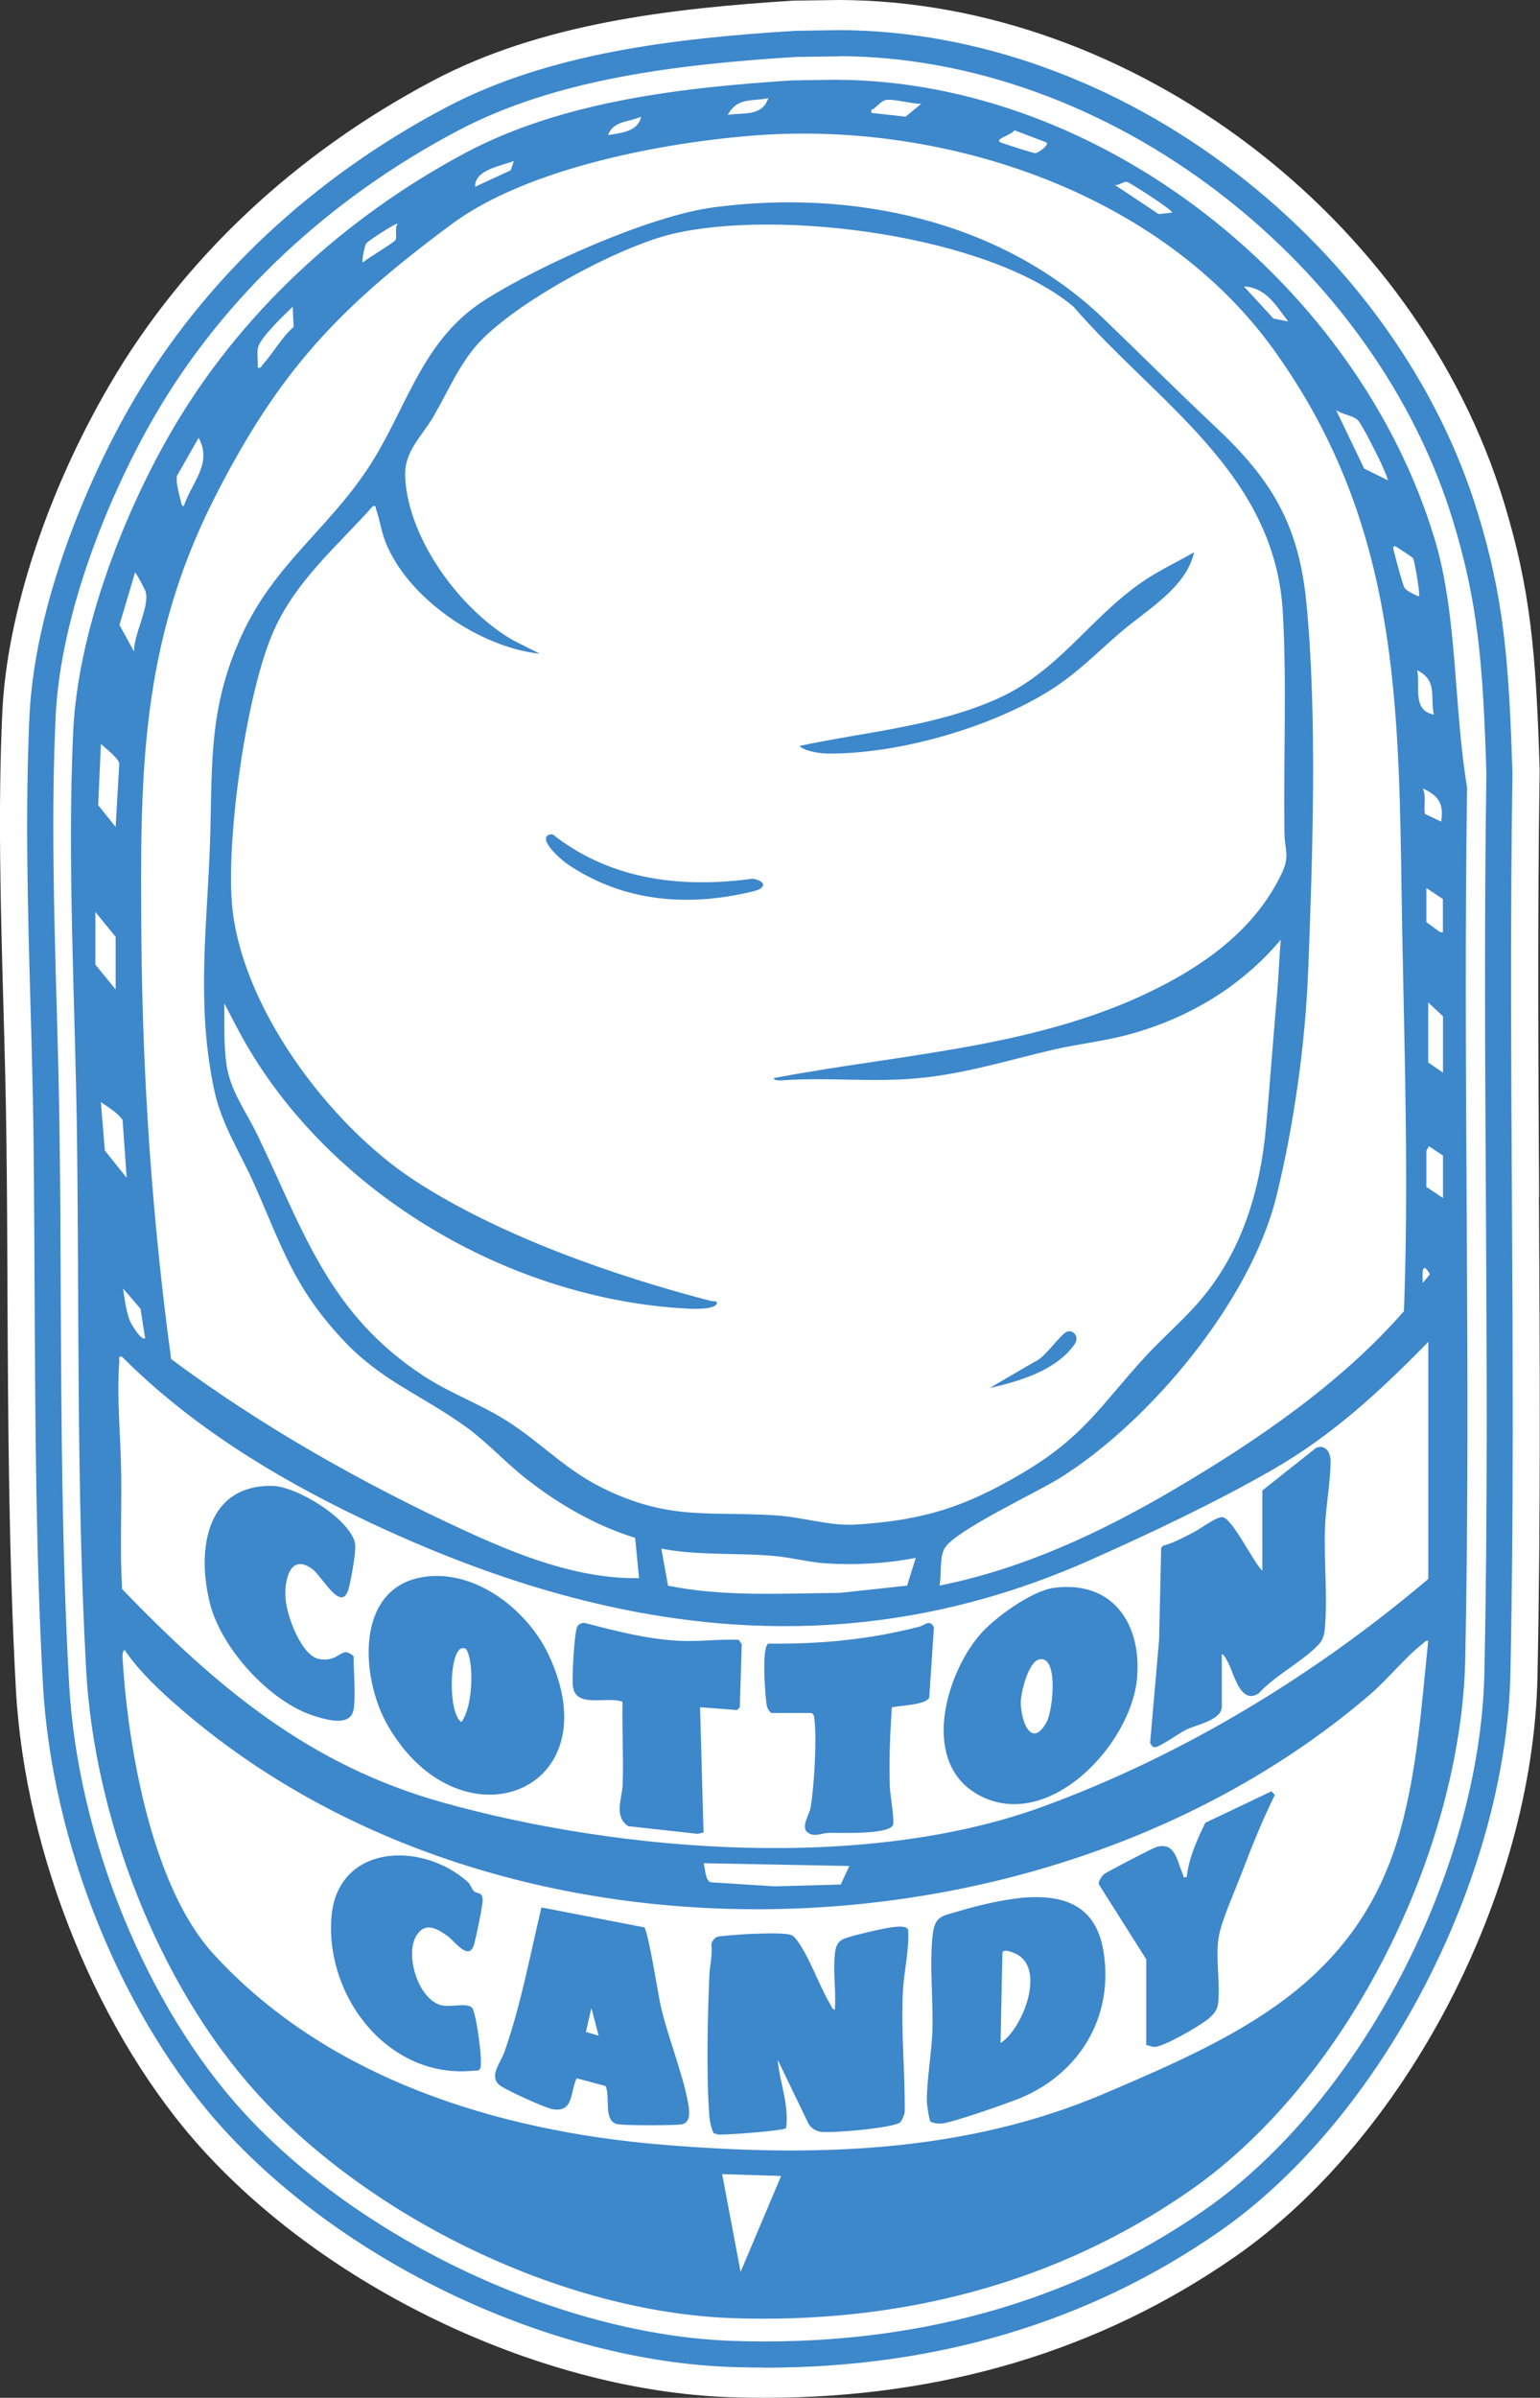 <svg xmlns="http://www.w3.org/2000/svg" id="Layer_1" viewBox="0 0 177 275.39"><rect x="0" y="0" width="177" height="275.39" fill="#333333" stroke="none"/><defs><style>.cls-1{fill:#fff;}.cls-2{fill:#3d87cb;}</style></defs><path class="cls-1" d="M176.9,137.48c-.09-16.05-.19-32.64.06-48.9v-.09s0-.09,0-.09c-.41-13.51-1.07-20.75-4.09-30.67C162.88,24.92,130.07.11,96.48,0l-5.07.07h-.19c-14.2.9-29.05,2.63-41.43,9.18-15.87,8.38-28.72,20.45-37.17,34.91C5.41,56.48.8,70.52.27,81.72c-.52,11.05-.19,22.61.12,33.8.14,4.93.28,10.02.34,14.91.08,5.99.11,12.15.13,18.11.07,15.01.15,30.53.97,45.53,1.05,19.03,9.56,39.86,21.68,53.06,14.79,16.12,39.05,27.44,60.36,28.19,1.37.05,2.72.07,4.07.07,20.34,0,38.48-5.43,53.96-16.17,19.65-13.63,34.29-41.65,34.81-66.63.38-18.33.27-37.03.17-55.12Z"></path><path class="cls-2" d="M91.22,9.23l4.82-.07c30.69.1,60.12,23.73,68.86,52.78,2.65,8.81,2.17,19.33,3.72,28.49-.5,33.3.47,66.81-.21,100.03-.45,21.97-13.35,48.29-31.43,60.98-15.6,10.95-33.8,15.47-52.82,14.8-19.51-.69-41.64-11.49-54.66-25.86-11.4-12.57-18.68-31.74-19.6-48.64-1.1-20.07-.79-40.86-1.05-61.05-.19-15.25-1.14-31.43-.44-46.62.52-11.33,5.57-24.61,11.2-34.36,7.9-13.68,19.9-24.67,33.8-32.11,11.26-6.02,25.2-7.57,37.82-8.38ZM83.64,13.19c1.79-.27,3.95.22,4.66-1.91-1.92.39-3.52-.13-4.66,1.91ZM105.89,11.92c-1.09.03-3.16-.6-4.12-.43-.36.07-1.01.71-1.33,1-.14.13-.41-.01-.27.48l3.91.43,1.81-1.48ZM69.87,15.52c1.45-.26,3.46-.36,3.81-2.12-1.42.66-3.15.43-3.81,2.12ZM120.3,16.37l-3.71-1.41c-.27.55-2.54,1.05-1.5,1.43.49.18,3.64,1.2,3.88,1.2.36,0,1.58-.89,1.34-1.22ZM108.01,182.1c9.61-1.93,18.45-6.06,26.84-10.98,9.48-5.56,19.29-12.25,26.51-20.53.54-14.22.1-28.53-.18-42.76-.47-24.81.42-46.55-14.78-67.66-12.97-18.01-37.65-26.2-59.27-24.64-10.71.77-26.47,3.74-35.17,10.18-13.07,9.67-19.93,16.93-27.35,31.56-8.57,16.92-8.51,32.04-8.36,50.54.14,16.17,1.24,32.26,3.42,48.28,10.24,7.63,21.95,14.26,33.57,19.62,6.27,2.89,13.19,5.66,20.21,5.54l-.45-4.63c-4.52-1.38-8.87-3.9-12.57-6.82-2.33-1.83-4.43-4.15-6.83-5.89-4.94-3.59-9.74-5.27-14.16-10-5.72-6.12-6.98-10.62-10.24-17.95-1.66-3.74-3.74-6.78-4.6-10.87-1.94-9.22-.93-17.61-.52-26.8.43-9.59-.43-16.44,3.77-25.48,3.66-7.89,9.62-11.86,14.28-18.78,4.59-6.81,6.15-14.82,13.53-19.53,6.35-4.05,19.02-9.72,26.39-10.69,15.96-2.11,33.02,1.5,44.79,12.79,4.34,4.16,8.54,8.38,12.93,12.5,6.39,6.01,9.5,11.13,10.38,20.14,1.26,12.9.71,29.12.21,42.16-.33,8.41-1.63,17.81-3.66,26.01-2.95,11.99-14.51,25.87-24.88,32.34-2.66,1.66-11.89,5.96-13.2,7.99-.69,1.07-.38,3.06-.63,4.35ZM59.06,18.49c-1.48.57-4.55,1.03-4.45,2.96l4.09-1.89.36-1.07ZM134.71,24.42c.18-.25-4.76-3.38-5.1-3.5-.49-.17-.94.42-1.47.32l5.03,3.35,1.54-.17ZM45.71,25.7c-.19-.14-3.38,1.96-3.6,2.23s-.55,2.05-.42,2.22c.53-.48,3.58-2.26,3.77-2.59.21-.38-.15-1.36.26-1.86ZM88.94,123.82c15.52-2.95,32.07-3.53,46.12-11.41,5.13-2.87,9.69-6.69,12.26-12.11.96-2.02.34-2.65.31-4.55-.13-8.27.28-17.29-.19-25.45-.93-16.02-14.49-24.02-24.05-35.07-9.85-8.27-33.93-11.25-46.09-8.37-6.25,1.48-18.04,7.85-22.36,12.61-2.17,2.39-3.53,5.65-5.15,8.41-1.43,2.43-3.38,3.97-3.22,6.97.37,7.12,6.37,15.24,12.44,18.71l3.03,1.52c-6.88-.72-15.19-6.34-17.75-12.87-.48-1.22-.65-2.61-1.09-3.79-.08-.23.11-.36-.34-.29-4.11,4.6-8.8,8.51-11.38,14.27-3.17,7.08-5.42,23.48-4.84,31.19.91,11.92,11.2,25.59,20.99,31.98s23.17,11.02,34.05,13.84c.21.06.9-.05.68.37-.31.59-2.45.56-3.07.53-20.87-.98-42.17-13.59-51.98-32.15l-1.53-2.92c.03,2.28-.08,4.7.24,6.97.44,3.1,2.23,5.38,3.55,8.11,5.37,11.14,8.19,20.56,19.12,27.71,3.04,1.99,6.46,3.2,9.5,5.12,4.3,2.72,6.88,5.85,11.81,8.11,7.32,3.37,11.63,2.29,19.25,2.79,2.91.19,6.2,1.24,9.11,1.05,7.76-.49,12.49-1.99,19.11-5.89,7.09-4.18,8.93-7.68,14.16-13.39,2.16-2.36,4.64-4.41,6.67-6.89,4.57-5.58,6.56-12.38,7.21-19.49.46-5.07.82-10.18,1.27-15.26.18-2.07.25-4.18.42-6.25-4.6,5.48-10.83,9.15-17.75,10.96-2.73.71-5.56,1.02-8.31,1.65-5.2,1.2-10.2,2.79-15.57,3.29s-10.01-.1-15.25.22c-.28.02-1.32.16-1.39-.22ZM148.06,36.92c-1.41-1.81-2.53-3.9-5.09-4.02l3.4,3.69,1.68.33ZM29.61,42.22c.41.1.41-.15.6-.36,1.21-1.33,2.15-3.1,3.54-4.31l-.11-2.32c-.98.93-3.45,3.31-3.91,4.46-.29.73-.03,1.75-.11,2.53ZM159.5,55.15c.09-.09-.8-2.04-.95-2.34-.41-.84-2-4.05-2.47-4.53-.59-.6-1.81-.64-2.52-1.19l3.23,6.73,2.7,1.33ZM21.13,58.12c.9-2.73,3.33-4.88,1.7-7.84l-2.5,4.39c-.13.68.25,2.12.45,2.85.06.22.05.64.36.59ZM162.41,64.11c-.06-.1-1.85-1.28-1.96-1.33-.27-.11-.37.02-.3.3.16.68,1.07,4.12,1.28,4.44.23.34,1.23.85,1.67.97.15-.17-.52-4.13-.69-4.39ZM15.41,74.86c-.08-1.96,1.84-5.23,1.32-6.93-.08-.25-1.09-2.18-1.21-2.18l-1.79,6.03,1.69,3.08ZM164.79,82.07c-.42-2.15.44-3.91-1.9-5.09.35,1.92-.59,4.62,1.9,5.09ZM13.29,94.99l.42-7.31c-.12-.63-1.59-1.75-2.11-2.23l-.32,7.02,2.01,2.51ZM165.64,94.36c.33-2.06-.29-2.97-2.12-3.81.44.91.08,1.96.25,2.93l1.87.88ZM165.85,103.26l-1.91-1.27v3.92l1.59,1.16h.31s0-3.81,0-3.81ZM13.29,113.64v-6.04l-2.33-2.86v6.04l2.33,2.86ZM165.85,123.18v-6.46l-1.7-1.59v6.89l1.7,1.17ZM14.56,135.26l-.47-6.63c-.62-.9-1.63-1.43-2.5-2.06l.46,5.57,2.5,3.12ZM165.85,132.72l-1.59-1.06c-.06-.03-.32.5-.32.53v4.13l1.91,1.27v-4.87ZM163.53,147.34l.82-.99c-.97-1.71-.87,0-.82.99ZM16.68,153.7l-.53-3.39-2.01-2.33c.17,1.18.36,2.66.8,3.75.14.33,1.3,2.32,1.74,1.97ZM164.16,181.35v-27.23c-5.52,5.63-10.98,10.7-17.87,14.66-6.44,3.71-14.16,7.36-20.98,10.39-28.7,12.76-56.6,8.31-84.13-4.94-9.89-4.76-19.38-10.62-27.16-18.41-.48-.09-.29.21-.31.52-.31,4.26.17,8.68.22,12.92.06,4.42-.15,8.84.1,13.25,10.92,11.28,21.48,20.23,36.93,24.53,20.67,5.75,48.59,7.89,68.96.43,16.06-5.88,31.23-15.1,44.23-26.12ZM105.25,178.92c-3.27.65-6.94.85-10.28.64-1.94-.12-4-.68-5.93-.85-4.32-.4-8.78-.02-13.03-.85l.77,4.26c6.52,1.31,13.07.87,19.68.83l7.8-.84.99-3.18ZM164.16,188.46c-.37-.1-.42.15-.64.32-1.95,1.49-4.02,4.09-6.04,5.82-36.72,31.52-99.72,33.7-136.78,1.6-2.28-1.97-4.68-4.2-6.36-6.68-.37.06-.24,1.1-.22,1.39.64,10.13,3.41,25.85,10.39,33.48,13.1,14.35,32.71,20.37,51.6,21.93,17.34,1.43,34.69,1.02,50.89-5.9,15.46-6.6,29.11-12.71,33.96-30.25,1.95-7.06,2.44-14.44,3.19-21.7ZM97.62,214.31l-16.74-.32c.16.57.18,1.98.78,2.19l7.37.47,7.6-.21.99-2.13ZM89.78,249.91l-6.78-.21,2.12,11.23,4.66-11.02Z"></path><path class="cls-2" d="M91.9,85.67c7.57-1.62,15.38-2.2,22.54-5.33s10.63-9.16,16.69-13.4c1.94-1.36,4.08-2.34,6.12-3.52-.93,4.11-5.42,6.59-8.48,9.22-2.83,2.43-5,4.74-8.28,6.77-6.82,4.21-17.27,7.19-25.3,7.14-.82,0-2.71-.26-3.29-.86Z"></path><path class="cls-2" d="M63.2,95.84c.35-.1.52.14.74.31,6.58,4.96,14.51,5.86,22.56,4.77,1.41.21,1.74,1.04.15,1.43-7.5,1.85-15.01,1.28-21.51-3.16-.51-.35-3.52-2.89-1.94-3.35Z"></path><path class="cls-2" d="M113.73,159.42l5.15-3c1.19-.42,2.92-3.11,3.75-3.47.66-.28,1.53.53.84,1.49-2.14,2.99-6.35,4.22-9.75,4.98Z"></path><path class="cls-2" d="M95.93,224.59c.1-.88.23-1.55,1.06-1.91s4.72-1.26,5.64-1.35c.48-.05,1.58-.2,1.75.32.13,2.39-.5,4.78-.61,7.17-.23,4.59.27,9.19.21,13.77-.04.29-.32,1.03-.56,1.19-.9.64-7.81,1.23-9.08,1.06-.58-.08-1.11-.42-1.41-.92l-3.55-7.36c.23,2.61,1.34,5.22.97,7.85-.23.32-6.73.77-7.62.75-.24,0-.5-.09-.72-.18-.27-.61-.43-1.28-.48-1.96-.36-4.68-.2-11.36,0-16.12.05-1.17.38-2.36.23-3.59.05-.32.36-.73.64-.85s2.9-.3,3.48-.33c1.14-.05,3.85-.17,4.84.05.36.08.54.23.76.51,1.5,1.9,2.65,5.34,3.94,7.5.14.23.21.58.53.63.16-2-.21-4.29,0-6.25Z"></path><path class="cls-2" d="M117.29,217.97c4.9-.45,8.62.78,9.52,6.04,1.33,7.79-2.98,14.54-10.21,17.22-1.61.6-6.95,2.49-8.36,2.66-.31.04-1.07-.06-1.29-.22-.15-.11-.42-2.01-.42-2.33-.02-2.54.57-5.63.64-8.26.09-3.39-.33-7.32,0-10.6.24-2.5,1.01-2.37,3.13-3.01,2.01-.61,4.92-1.29,6.99-1.48ZM115,234.65c2.51-1.62,5.13-8.29,1.98-10.14-.3-.18-1.83-.87-1.77-.14l-.21,10.28Z"></path><path class="cls-2" d="M74.05,221.36c.47.51,1.58,7.63,1.89,9.02.81,3.57,2.68,8.15,3.19,11.43.14.91.21,2.06-.89,2.19-.95.11-6.7.14-7.38-.06-1.54-.45-.69-3.23-1.26-4.36l-3.33-.89c-.77,1.71-.34,4-2.82,3.54-.81-.15-5.51-2.26-6.1-2.8-1.14-1.06.18-2.49.65-3.82,1.88-5.39,2.91-11,4.23-16.54l11.82,2.29ZM68.81,233.81l-.84-3.18-.63,2.74,1.47.43Z"></path><path class="cls-2" d="M54.47,217.21c.38.32.97.02,1,1.01.02.65-.74,4.19-.95,5-.59,2.19-2.23-.28-3.14-.91-1.08-.75-2.33-1.54-3.34-.27-1.7,2.13,0,7.7,2.75,8.28,1.09.23,2.99-.36,3.5.32.44.59,1.28,6.41.87,6.99-.17.26-.4.15-.62.18-9.74,1.07-17.08-8.29-16.46-17.47.58-8.53,10.32-8.97,15.67-4.21.36.32.47.86.73,1.08Z"></path><path class="cls-2" d="M131.74,234.87v-9.85l-5.43-8.58c-.12-.34.31-.93.56-1.17s5.54-2.97,5.99-3.12c2.23-.7,2.41,1.59,3.1,3.14.11.25-.1.38.44.3.21-2.16,1.19-4.3,2.13-6.24l7.61-3.62.38.43c-1.4,2.83-2.6,5.79-3.72,8.74-.74,1.95-2.38,5.62-2.71,7.46-.43,2.4.19,5.35-.09,7.75-.1.85-.64,1.38-1.29,1.89-.97.75-4.95,3.08-6.03,3.09-.33,0-.63-.18-.95-.21Z"></path><path class="cls-2" d="M48.84,181.09c5.92-.81,11.82,3.88,14.22,8.98,7.43,15.8-10.18,22.53-18.49,8.11-3.16-5.48-3.84-15.98,4.28-17.09ZM53.04,189.32c-1.42.44-1.55,7.41-.02,8.46,1.27-1.56,1.48-6.4.7-8.11-.16-.35-.28-.44-.68-.35Z"></path><path class="cls-2" d="M145.09,171.18l6.15-4.87c1.08-.5,1.69.51,1.69,1.48,0,2.44-.57,5.33-.65,7.83-.11,3.59.29,7.52.02,11.04-.08,1.01-.14,1.61-.85,2.33-1.93,1.95-4.89,3.43-6.79,5.5-2.05,1.32-2.8-2.14-3.48-3.49-.15-.29-.45-.94-.75-1.05v6.04c0,1.58-2.93,2.09-4.11,2.67-.77.38-2.93,1.92-3.51,2-.33.05-.49-.24-.62-.49l1.03-11.82.24-10.57.18-.24c1.26-.34,2.39-.96,3.54-1.55.77-.39,2.66-1.83,3.34-1.74,1.14.16,3.55,5.22,4.57,6.15v-9.22Z"></path><path class="cls-2" d="M121.1,182.37c6.79-.92,10.16,4.16,9.58,10.43-.71,7.57-10.1,17.61-18.08,13.42-6.8-3.57-4.06-13.63-.04-18.4,1.69-2,6.02-5.11,8.54-5.45ZM119.39,190.6c-1.19.33-2.01,3.64-2.06,4.74-.09,1.96,1.09,5.69,2.93,2.51.78-1.34,1.45-7.9-.88-7.25Z"></path><path class="cls-2" d="M40.62,196.4c-.35,1.99-3.3,1.07-4.65.63-5.01-1.65-10.49-7.68-11.81-12.77-1.53-5.9-.69-13.64,7.04-13.61,2.86.01,8.87,3.71,9.59,6.51.21.84-.43,4.14-.68,5.15-.79,3.21-3.05-1.27-4.25-2.13-2.58-1.86-3.21,1.46-3.04,3.47.15,1.89,1.79,6.56,3.91,6.9,1.74.28,2.2-.71,2.99-.79.26-.03.92.35.92.49,0,1.68.26,4.66,0,6.15Z"></path><path class="cls-2" d="M88.62,196.72c-.23-.22-.41-.47-.48-.79-.13-.56-.24-2.43-.27-3.12-.03-.76-.14-3.67.42-4.04,5.96.07,11.57-.45,17.34-1.94.7-.18,1.24-.92,1.71.09l-.54,8.06c-.38.82-3.33.9-4.3,1.11-.2,3.06-.33,6.15-.22,9.23.03.79.58,3.94.33,4.34-.66,1.07-6.08.82-7.42.85-.78.02-1.63.56-2.44-.1-.67-.68.27-1.98.41-2.78.42-2.44.73-7.77.45-10.16-.04-.31-.03-.54-.33-.73h-4.66Z"></path><path class="cls-2" d="M80.46,196.08l.4,14.38-.67.16-7.99-.88c-1.7-1.17-.68-3.2-.63-4.86.1-3.14-.08-6.29-.02-9.43-1.81-.69-5.41.82-5.71-1.81-.11-.93.16-6.3.54-6.88.17-.25.5-.38.8-.37,3.55.92,7.16,1.87,10.85,2.06,2.31.12,4.59-.22,6.89-.11l.33.52-.22,7.22-.32.32-4.24-.32Z"></path><path class="cls-2" d="M87.95,271.92c-1.31,0-2.62-.02-3.94-.07-20.54-.72-43.92-11.64-58.19-27.18-11.67-12.71-19.86-32.79-20.88-51.14-.82-14.82-.89-30.2-.96-45.07-.03-5.92-.06-12.05-.13-18.01-.06-4.87-.2-9.94-.34-14.84-.31-11.06-.63-22.5-.12-33.38.59-12.65,6.54-26.97,11.91-36.16,8.16-13.95,20.58-25.61,35.92-33.71,11.88-6.28,26.31-7.95,40.13-8.82l5.11-.08c15.7.05,31.86,5.85,45.52,16.35,13.44,10.32,23.35,24.24,27.9,39.2,2.92,9.58,3.55,16.63,3.95,29.81v.07c-.24,16.17-.15,32.66-.06,48.61.1,17.94.21,36.49-.17,54.66-.49,23.67-14.89,51.26-33.49,64.16-14.95,10.37-32.48,15.61-52.17,15.61ZM96.48,6.47l-5.01.07c-13.41.85-27.46,2.46-38.85,8.47-14.85,7.84-26.86,19.11-34.73,32.57-5.19,8.88-10.94,22.68-11.5,34.78-.5,10.77-.19,22.15.12,33.15.14,4.91.28,9.99.34,14.89.08,5.97.11,12.1.13,18.04.07,14.83.14,30.17.96,44.92.98,17.7,8.87,37.04,20.09,49.28,13.54,14.75,36.6,25.53,56.08,26.21,20.63.72,38.9-4.33,54.3-15.01,17.89-12.4,31.73-38.95,32.2-61.75.38-18.13.27-36.66.17-54.58-.09-15.95-.19-32.45.06-48.64-.39-12.87-1.01-19.75-3.82-28.99-4.37-14.37-13.91-27.76-26.86-37.7-13.15-10.09-28.66-15.68-43.68-15.73Z"></path></svg>